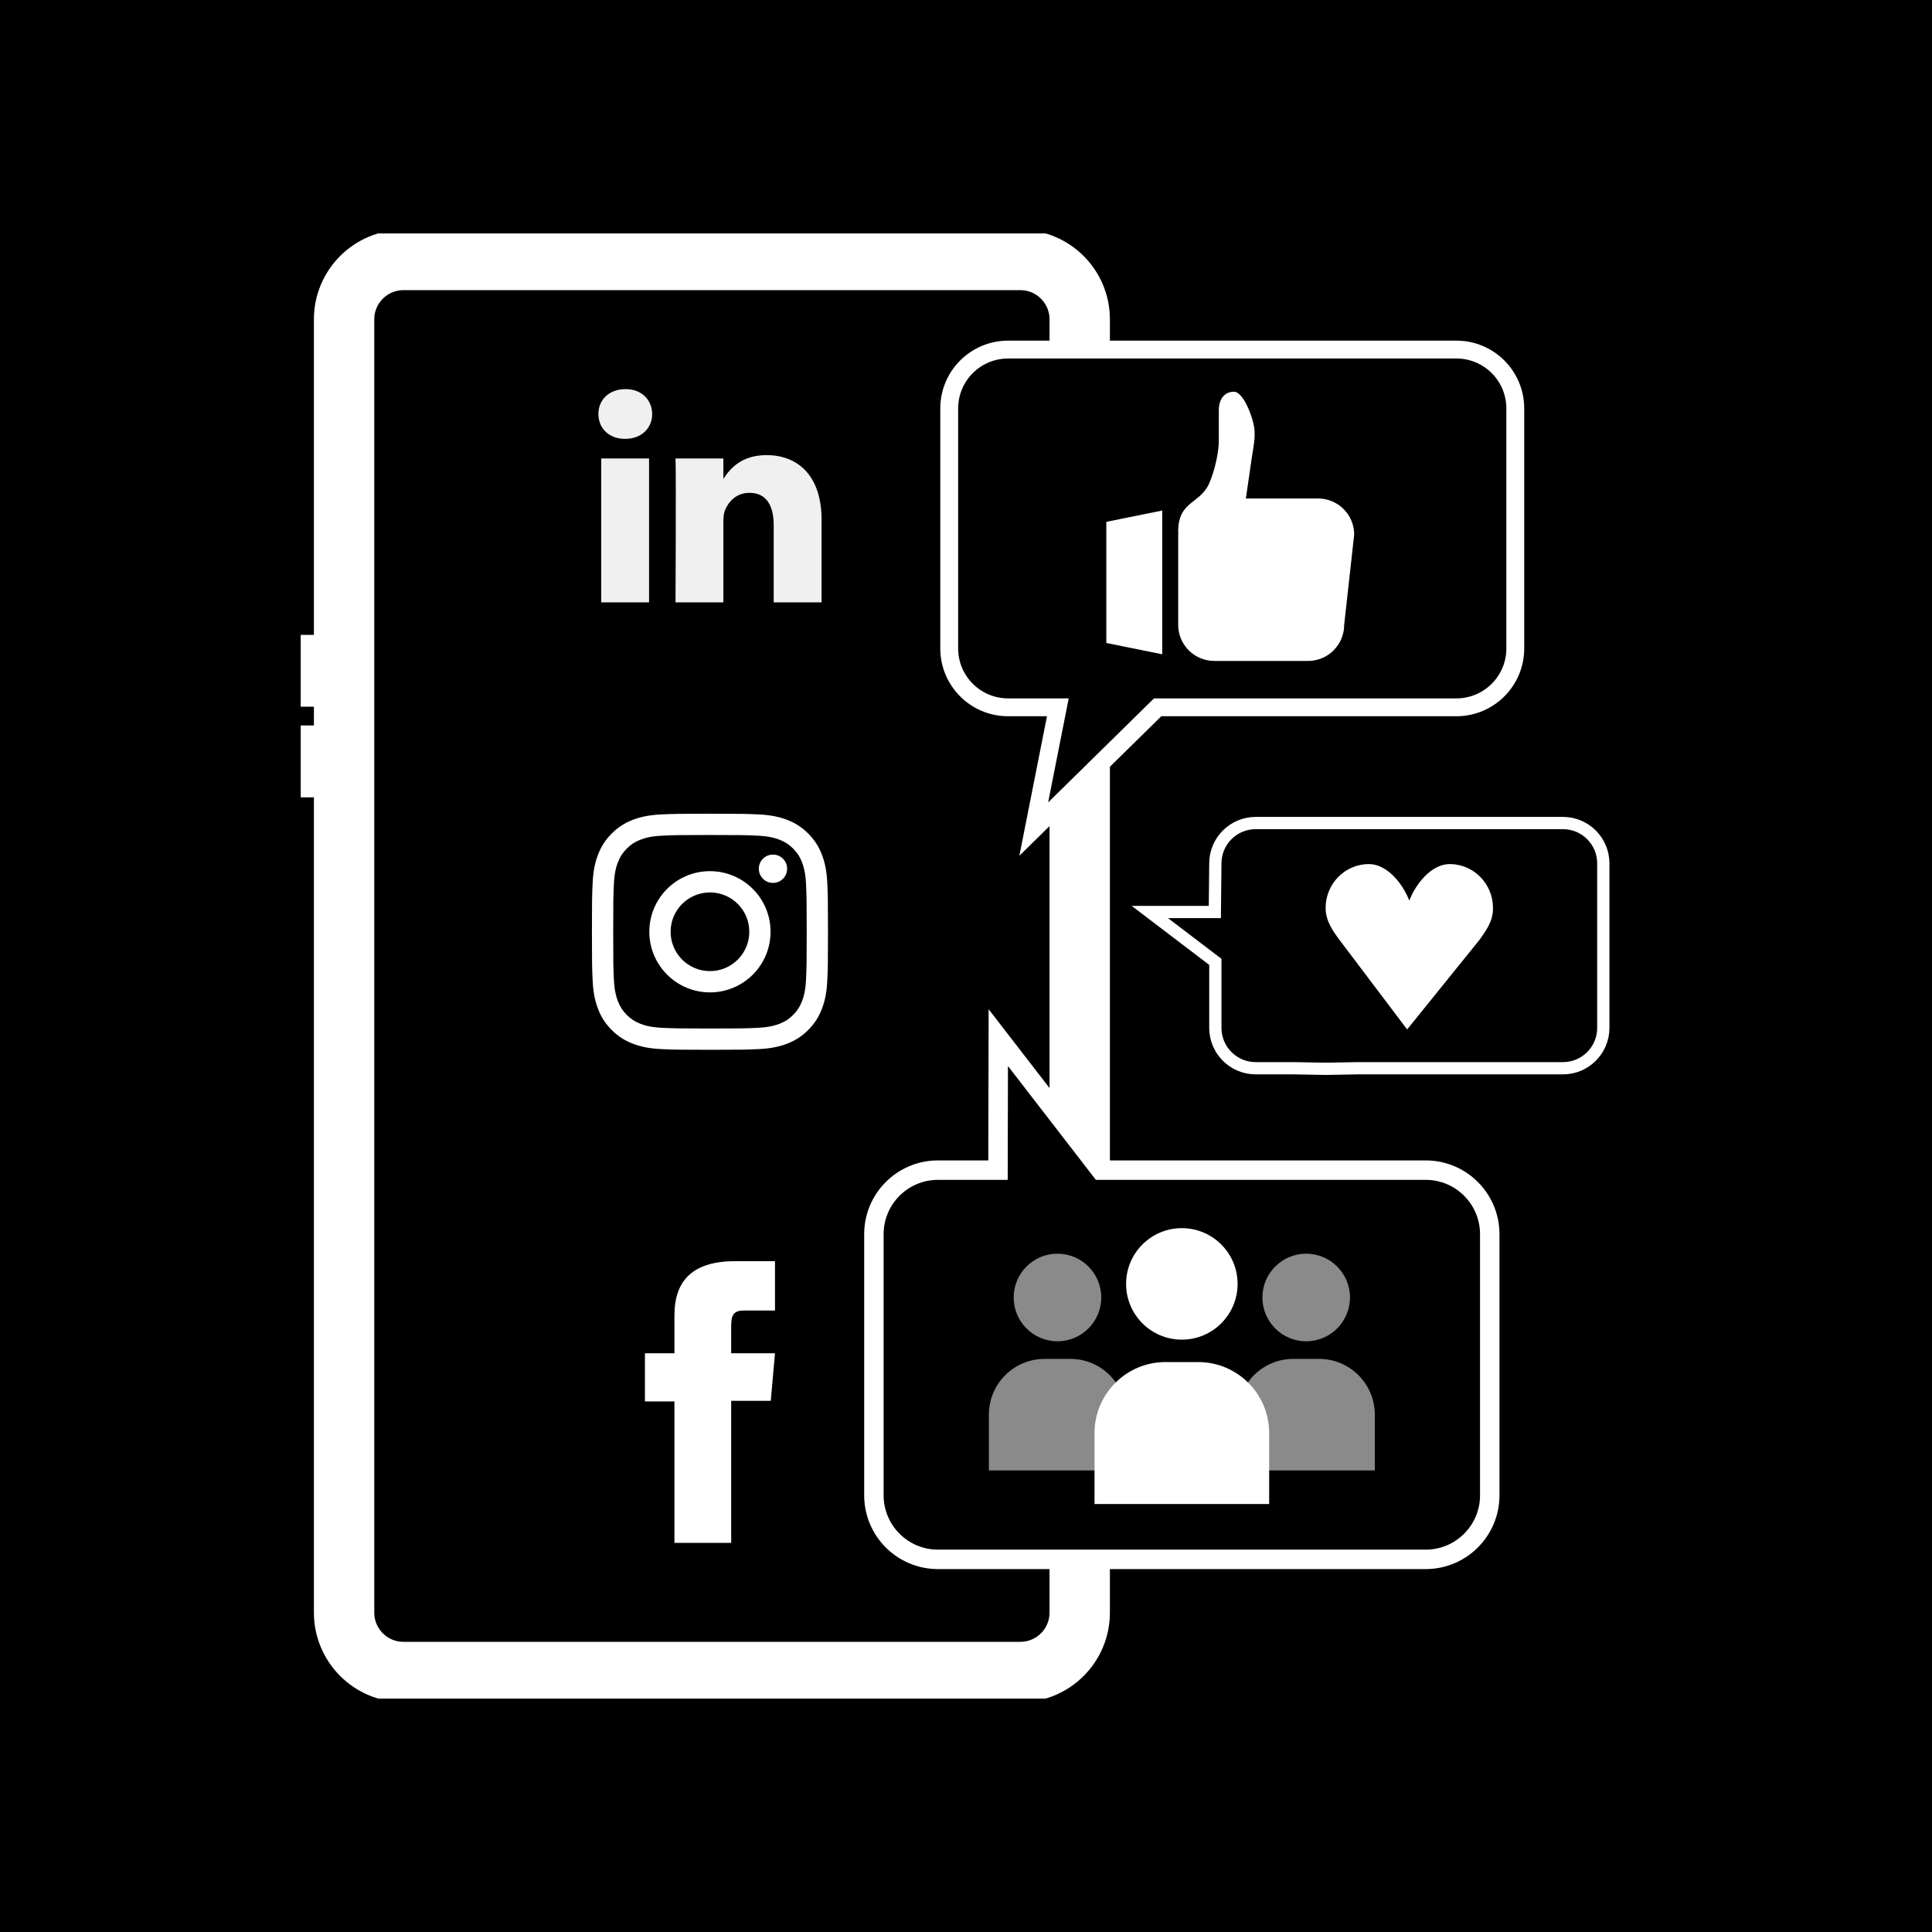 <?xml version="1.0" encoding="UTF-8"?>
<svg id="Ebene_1" xmlns="http://www.w3.org/2000/svg" xmlns:xlink="http://www.w3.org/1999/xlink" viewBox="0 0 768 768">
  <defs>
    <clipPath id="clippath">
      <rect x="119.54" y="92.79" width="576.91" height="582.42" style="fill: none;"/>
    </clipPath>
    <clipPath id="clippath-1">
      <rect x="119.54" y="92.79" width="576.91" height="582.42" style="fill: none;"/>
    </clipPath>
    <clipPath id="clippath-2">
      <rect x="119.54" y="92.79" width="576.91" height="582.42" style="fill: none;"/>
    </clipPath>
    <clipPath id="clippath-3">
      <rect x="119.54" y="92.79" width="576.91" height="582.42" style="fill: none;"/>
    </clipPath>
    <clipPath id="clippath-4">
      <rect x="119.54" y="92.79" width="576.91" height="582.42" style="fill: none;"/>
    </clipPath>
    <clipPath id="clippath-5">
      <rect x="488.14" y="486.19" width="62.19" height="48.51" style="fill: none;"/>
    </clipPath>
    <clipPath id="clippath-6">
      <rect x="389.27" y="486.19" width="62.19" height="48.51" style="fill: none;"/>
    </clipPath>
    <clipPath id="clippath-7">
      <rect x="478.28" y="528.01" width="81.91" height="58.03" style="fill: none;"/>
    </clipPath>
    <clipPath id="clippath-8">
      <rect x="379.41" y="528.01" width="81.91" height="58.03" style="fill: none;"/>
    </clipPath>
  </defs>
  <rect width="768" height="768" style="fill: #000000;"/>
  <g style="clip-path: url(#clippath);">
    <g style="clip-path: url(#clippath-1);">
      <path d="M282.22,323.47c-12.74,0-14.34.05-19.35.28-4.99.23-8.4,1.02-11.39,2.18-3.09,1.2-5.7,2.8-8.31,5.41-2.61,2.61-4.21,5.23-5.41,8.31-1.16,2.98-1.95,6.39-2.18,11.39-.23,5-.28,6.6-.28,19.35s.05,14.34.28,19.35c.23,4.99,1.02,8.4,2.18,11.39,1.2,3.08,2.8,5.7,5.41,8.31,2.61,2.61,5.23,4.21,8.31,5.41,2.98,1.16,6.39,1.95,11.39,2.18,5.01.23,6.6.28,19.35.28s14.34-.05,19.35-.28c4.99-.23,8.4-1.02,11.39-2.18,3.09-1.2,5.7-2.8,8.31-5.41,2.61-2.61,4.21-5.23,5.41-8.31,1.16-2.98,1.95-6.39,2.18-11.39.23-5.01.28-6.6.28-19.35s-.05-14.34-.28-19.35c-.23-4.99-1.02-8.4-2.18-11.39-1.2-3.09-2.8-5.7-5.41-8.31-2.61-2.61-5.23-4.21-8.31-5.41-2.98-1.16-6.39-1.95-11.39-2.18-5.01-.23-6.6-.28-19.35-.28M282.22,331.92c12.53,0,14.01.05,18.96.27,4.57.21,7.06.97,8.71,1.62,2.19.85,3.75,1.87,5.39,3.51,1.64,1.64,2.66,3.2,3.51,5.39.64,1.65,1.41,4.14,1.62,8.71.23,4.95.27,6.43.27,18.96s-.05,14.01-.27,18.96c-.21,4.57-.97,7.06-1.62,8.71-.85,2.19-1.87,3.75-3.51,5.4-1.64,1.64-3.2,2.66-5.39,3.51-1.65.64-4.14,1.41-8.71,1.62-4.95.23-6.43.27-18.96.27s-14.01-.05-18.96-.27c-4.57-.21-7.06-.97-8.71-1.62-2.19-.85-3.75-1.87-5.39-3.51-1.64-1.64-2.66-3.2-3.51-5.4-.64-1.65-1.41-4.14-1.62-8.71-.23-4.95-.27-6.43-.27-18.96s.05-14.01.27-18.96c.21-4.57.97-7.06,1.62-8.71.85-2.19,1.87-3.75,3.51-5.39,1.64-1.64,3.2-2.66,5.39-3.51,1.65-.64,4.14-1.41,8.71-1.62,4.95-.23,6.43-.27,18.96-.27" style="fill: #fff;"/>
      <path d="M282.22,386.03c-8.64,0-15.64-7-15.64-15.64s7-15.64,15.64-15.64,15.64,7,15.64,15.64-7,15.64-15.64,15.64M282.22,346.3c-13.31,0-24.1,10.79-24.1,24.09s10.79,24.1,24.1,24.1,24.09-10.79,24.09-24.1-10.79-24.09-24.09-24.09" style="fill: #fff;"/>
      <path d="M312.9,345.34c0,3.11-2.52,5.63-5.63,5.63s-5.63-2.52-5.63-5.63,2.52-5.63,5.63-5.63,5.63,2.52,5.63,5.63" style="fill: #fff;"/>
      <path d="M268.11,613.32h22.55v-56.47h15.73l1.68-18.91h-17.41v-10.77c0-4.46.9-6.22,5.21-6.22h12.2v-19.63h-15.62c-16.78,0-24.35,7.39-24.35,21.54v15.08h-11.73v19.15h11.73v56.24Z" style="fill: #fff;"/>
      <path d="M239,239.46h19.01v-57.2h-19.01v57.2ZM248.63,154.68c-6.51,0-10.76,4.27-10.76,9.88s4.13,9.89,10.51,9.89h.12c6.63,0,10.76-4.39,10.76-9.89-.13-5.61-4.12-9.88-10.63-9.88M326.58,206.65v32.8h-19.02v-30.61c0-7.69-2.75-12.93-9.63-12.93-5.25,0-8.38,3.53-9.75,6.96-.5,1.22-.63,2.92-.63,4.64v31.95h-19.02s.26-51.84,0-57.2h19.02v8.11c-.04.06-.09.13-.13.19h.13v-.19c2.53-3.89,7.04-9.45,17.14-9.45,12.51,0,21.9,8.18,21.9,25.74" style="fill: #f0f0f0;"/>
      <path d="M160.37,103.34h245.23c13.02,0,23.6,10.57,23.6,23.6v514.12c0,13.02-10.57,23.59-23.59,23.59h-245.23c-13.02,0-23.6-10.57-23.6-23.6V126.94c0-13.02,10.57-23.6,23.6-23.6Z" style="fill: none; stroke: #fff; stroke-width: 24px;"/>
    </g>
    <rect x="430.51" y="169.16" width="14.39" height="28.56" style="fill: #fff;"/>
    <rect x="119.54" y="252.37" width="15.32" height="28.56" style="fill: #fff;"/>
    <rect x="119.54" y="288.38" width="15.32" height="28.56" style="fill: #fff;"/>
    <g style="clip-path: url(#clippath-2);">
      <path d="M400.73,138.96c-12.92,0-23.4,10.48-23.4,23.4v95.41c0,12.92,10.48,23.4,23.4,23.4h19.78l-9.58,48.41,49.25-48.41h118.77c12.92,0,23.4-10.48,23.4-23.4v-95.41c0-12.93-10.48-23.4-23.4-23.4h-178.22Z" style="fill: #000000;"/>
      <path d="M400.73,138.96c-12.92,0-23.4,10.48-23.4,23.4v95.41c0,12.92,10.48,23.4,23.4,23.4h19.78l-9.58,48.41,49.25-48.41h118.77c12.92,0,23.4-10.48,23.4-23.4v-95.41c0-12.93-10.48-23.4-23.4-23.4h-178.22Z" style="fill: none; stroke: #fff; stroke-width: 7.1px;"/>
    </g>
    <polygon points="439.78 207.44 439.78 255.59 462 260.09 462 202.94 439.78 207.44" style="fill: #fff;"/>
    <g style="clip-path: url(#clippath-3);">
      <path d="M534.33,248.38l3.98-35.87c0-7.93-6.43-14.35-14.35-14.35h-28.7l2.32-16.06s1.14-6.63,1.14-8.44c0-1.41,0-2.09,0-2.09,0-4.03-4.16-15.85-8.19-15.85s-6.03,3.27-6.03,7.3v12.44s0,7.17-3.59,16.14c-3.59,8.97-12.56,7.17-12.56,19.73,0,.22.05.37.06.57,0,.21-.06.4-.06.61v35.87c0,7.93,6.43,14.35,14.35,14.35h37.28c7.93,0,14.35-6.43,14.35-14.35" style="fill: #fff;"/>
      <path d="M499.16,327.17c-8.86,0-16.04,7.18-16.04,16.04l-.2,19.32h-25.85l26.05,19.82v26.25c0,8.86,7.18,16.04,16.04,16.04h15.03l12.82.23,12.89-.23h81.4c8.86,0,16.04-7.18,16.04-16.04v-65.39c0-8.85-7.18-16.04-16.04-16.04h-122.14Z" style="fill: #000000;"/>
      <path d="M499.16,327.17c-8.86,0-16.04,7.18-16.04,16.04l-.2,19.32h-25.85l26.05,19.82v26.25c0,8.86,7.18,16.04,16.04,16.04h15.03l12.82.23,12.89-.23h81.4c8.86,0,16.04-7.18,16.04-16.04v-65.39c0-8.85-7.18-16.04-16.04-16.04h-122.14Z" style="fill: none; stroke: #fff; stroke-width: 4.87px;"/>
      <path d="M593.49,360.94c0-9.64-7.71-17.46-17.22-17.46-7.33,0-13.56,7.99-16.05,14.53-2.49-6.54-8.73-14.53-16.05-14.53-9.51,0-17.22,7.82-17.22,17.46,0,5.18,2.94,9.24,5.77,13.02l26.64,35.26,28.8-35.66c3.08-4.32,5.34-7.65,5.34-12.62" style="fill: #fff;"/>
      <path d="M372.85,619.87c-14.06,0-25.46-11.4-25.46-25.46v-103.8c0-14.06,11.4-25.46,25.46-25.46h23.87l.12-52.67,40.69,52.67h129.21c14.06,0,25.46,11.4,25.46,25.46v103.8c0,14.06-11.4,25.46-25.46,25.46h-193.89Z" style="fill: #000000;"/>
      <path d="M372.85,619.87c-14.06,0-25.46-11.4-25.46-25.46v-103.8c0-14.06,11.4-25.46,25.46-25.46h23.87l.12-52.67,40.69,52.67h129.21c14.06,0,25.46,11.4,25.46,25.46v103.8c0,14.06-11.4,25.46-25.46,25.46h-193.89Z" style="fill: none; stroke: #fff; stroke-width: 7.73px;"/>
    </g>
    <g style="clip-path: url(#clippath-4);">
      <path d="M469.8,532.53c12.24,0,22.16-9.92,22.16-22.16s-9.92-22.16-22.16-22.16-22.16,9.92-22.16,22.16,9.92,22.16,22.16,22.16" style="fill: #fff;"/>
      <g style="opacity: .54;">
        <g style="clip-path: url(#clippath-5);">
          <path d="M519.23,533.18c9.62,0,17.41-7.8,17.41-17.41s-7.8-17.41-17.41-17.41-17.41,7.8-17.41,17.41,7.8,17.41,17.41,17.41" style="fill: #fff;"/>
        </g>
      </g>
      <g style="opacity: .54;">
        <g style="clip-path: url(#clippath-6);">
          <path d="M420.36,533.18c9.62,0,17.41-7.8,17.41-17.41s-7.8-17.41-17.41-17.41-17.41,7.8-17.41,17.41,7.8,17.41,17.41,17.41" style="fill: #fff;"/>
        </g>
      </g>
      <path d="M463.31,541.44c-15.59,0-28.22,12.64-28.22,28.22v28.22h69.42v-28.22c0-15.59-12.64-28.22-28.22-28.22h-12.98Z" style="fill: #fff;"/>
      <g style="opacity: .54;">
        <g style="clip-path: url(#clippath-7);">
          <path d="M514.13,540.18c-12.25,0-22.17,9.93-22.17,22.17v22.18h54.55v-22.18c0-12.25-9.93-22.17-22.17-22.17h-10.2Z" style="fill: #fff;"/>
        </g>
      </g>
      <g style="opacity: .54;">
        <g style="clip-path: url(#clippath-8);">
          <path d="M415.26,540.18c-12.25,0-22.17,9.93-22.17,22.17v22.18h54.55v-22.18c0-12.25-9.93-22.17-22.17-22.17h-10.2Z" style="fill: #fff;"/>
        </g>
      </g>
    </g>
  </g>
</svg>